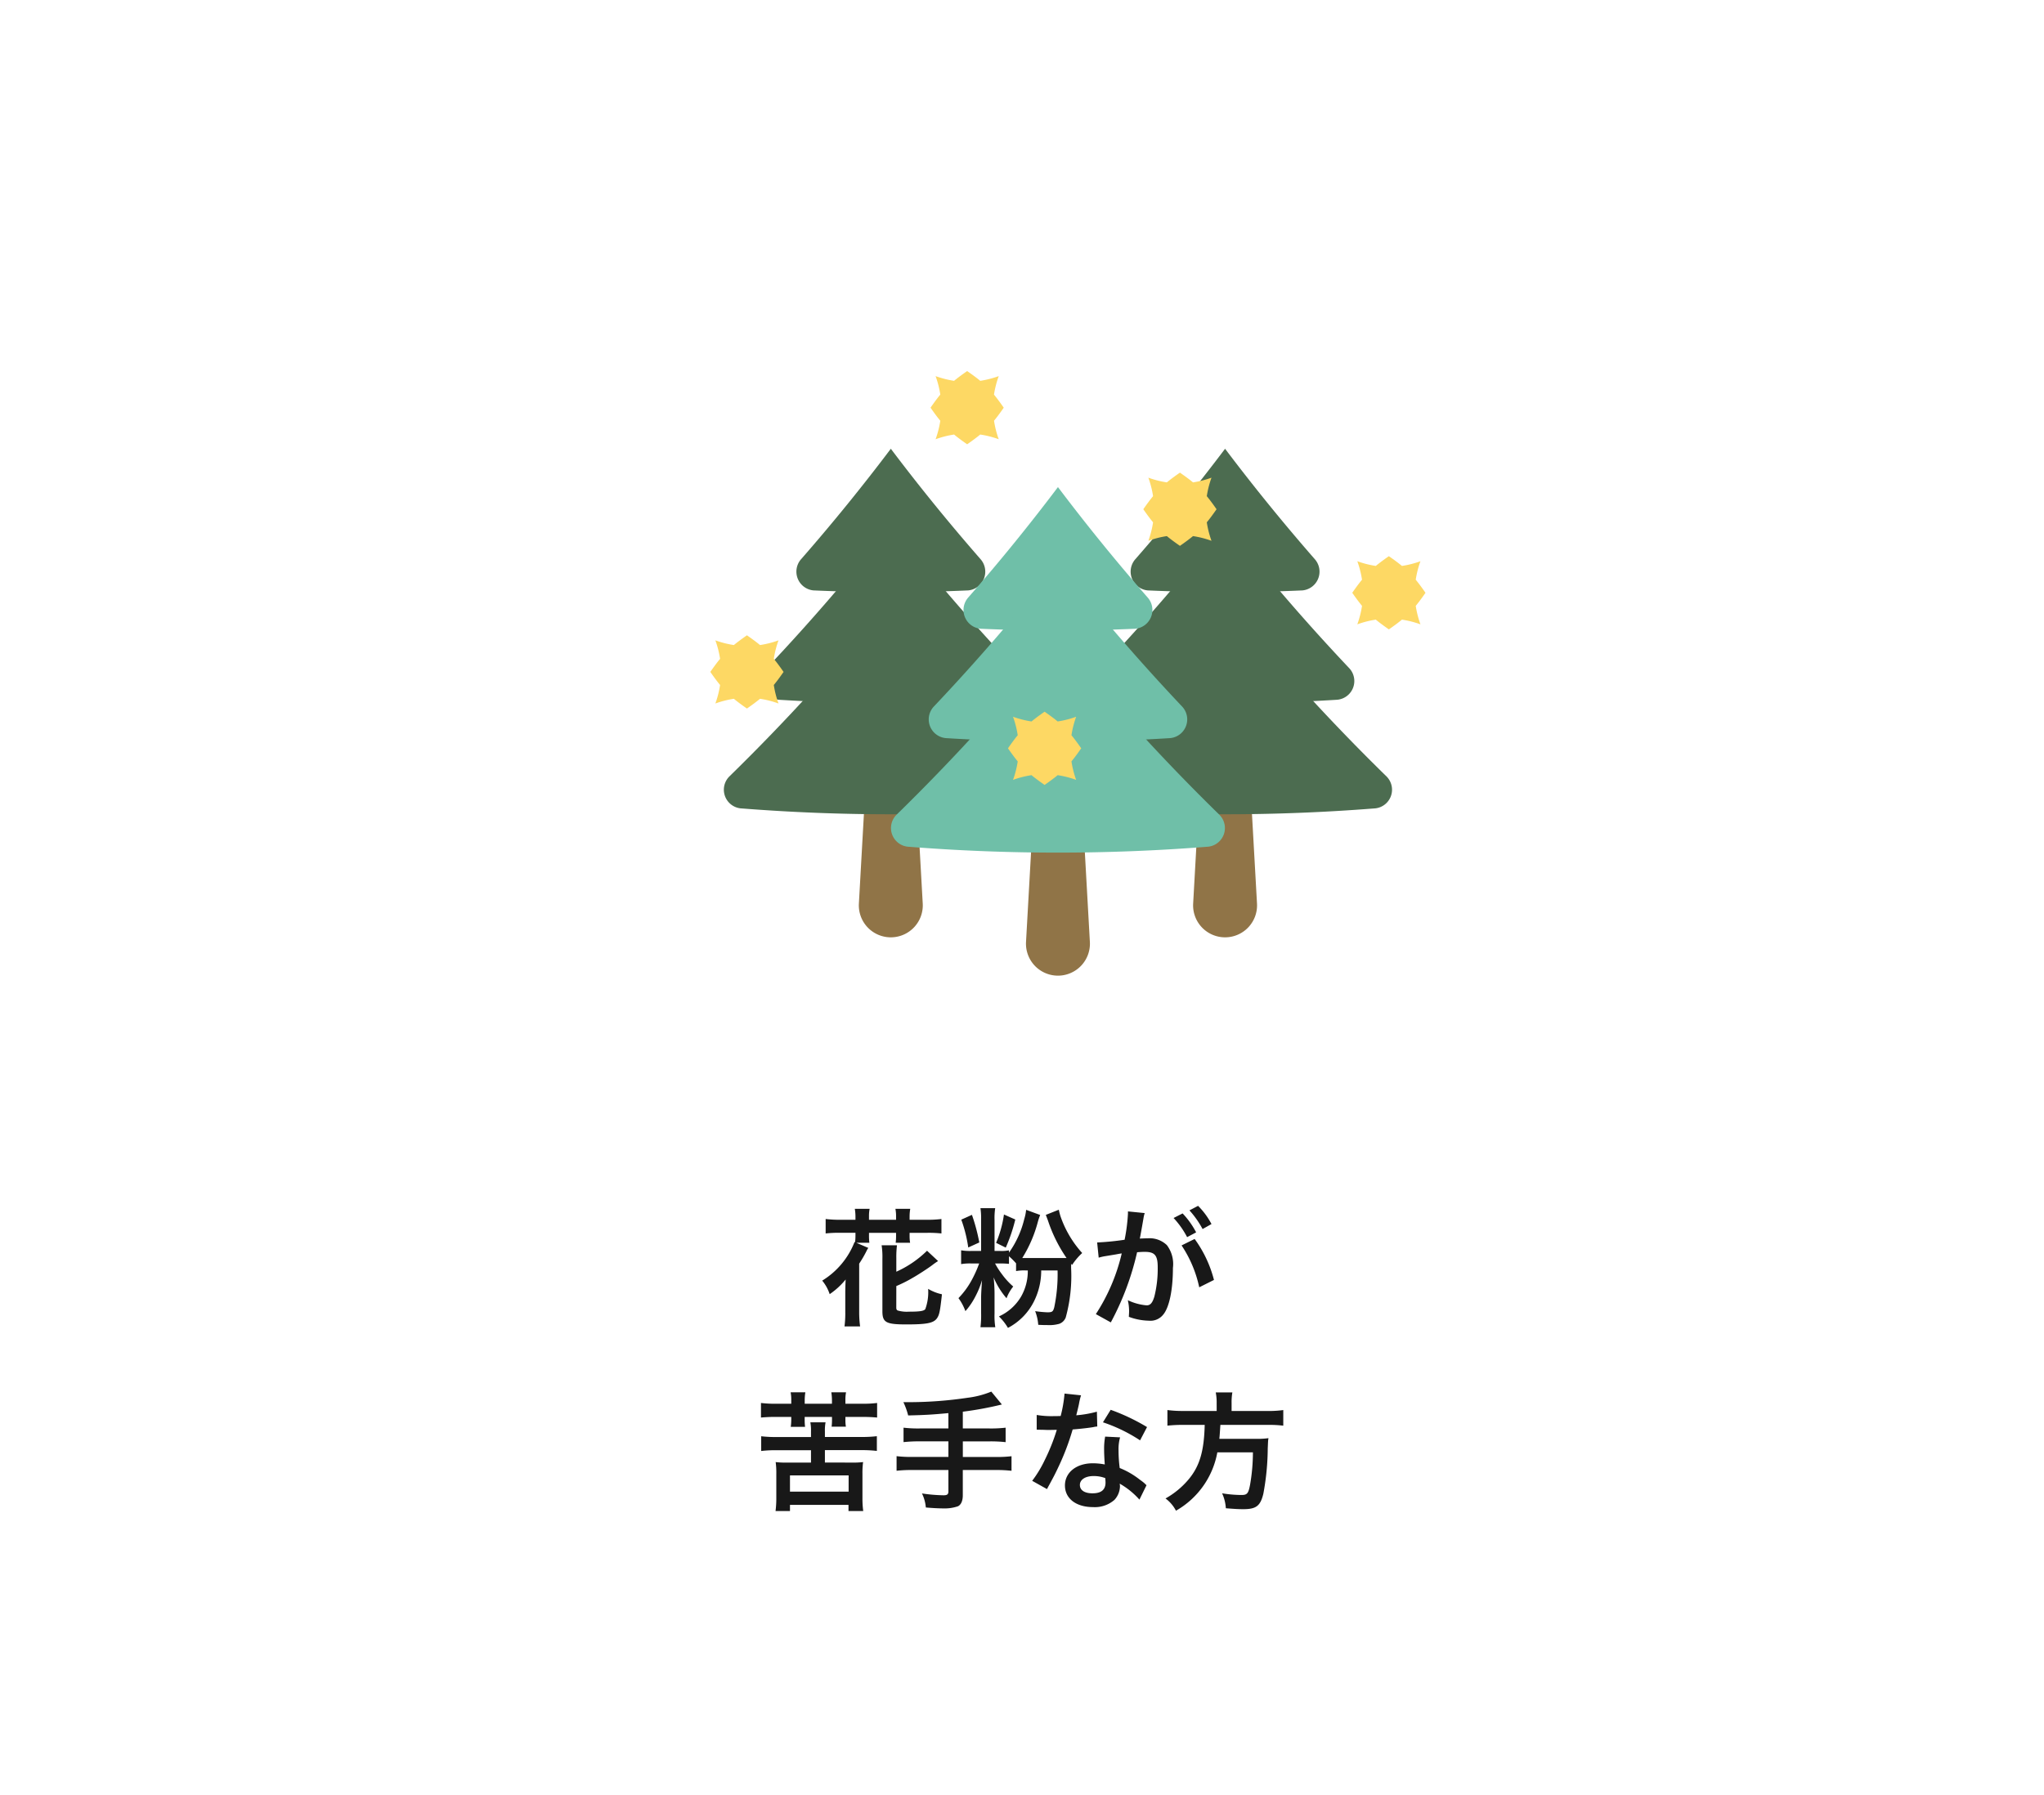 <?xml version="1.0" encoding="UTF-8"?> <svg xmlns="http://www.w3.org/2000/svg" xmlns:xlink="http://www.w3.org/1999/xlink" width="222" height="195" viewBox="0 0 222 195"><defs><filter id="長方形_30482" x="0" y="0" width="222" height="195" filterUnits="userSpaceOnUse"><feOffset dy="3"></feOffset><feGaussianBlur stdDeviation="3" result="blur"></feGaussianBlur><feFlood flood-opacity="0.161"></feFlood><feComposite operator="in" in2="blur"></feComposite><feComposite in="SourceGraphic"></feComposite></filter><clipPath id="clip-path"><rect id="長方形_30512" data-name="長方形 30512" width="77.674" height="65.681" fill="none"></rect></clipPath></defs><g id="グループ_18137" data-name="グループ 18137" transform="translate(-353 -2463.842)"><g transform="matrix(1, 0, 0, 1, 353, 2463.84)" filter="url(#長方形_30482)"><rect id="長方形_30482-2" data-name="長方形 30482" width="204" height="177" rx="20" transform="translate(9 6)" fill="#fff"></rect></g><path id="パス_43445" data-name="パス 43445" d="M-18.088-10.486h-1.6a12.872,12.872,0,0,1-1.638-.084V-9a12.333,12.333,0,0,1,1.638-.07h1.6v.322a5.534,5.534,0,0,1-.042.7l-.056-.028a8.552,8.552,0,0,1-3.514,4.2,4.5,4.5,0,0,1,.812,1.47A8.054,8.054,0,0,0-19.152-4c-.028.5-.042,1.05-.042,1.5v2.03a10.93,10.93,0,0,1-.084,1.568h1.694a11.644,11.644,0,0,1-.1-1.568v-5.25a12.774,12.774,0,0,0,.812-1.4,1.488,1.488,0,0,1,.182-.308l-1.3-.56h1.414a5.7,5.7,0,0,1-.042-.784v-.294h2.94v.35a5.673,5.673,0,0,1-.042.728h1.568a4.26,4.26,0,0,1-.056-.756v-.322h1.834A12.355,12.355,0,0,1-8.75-9V-10.57a12.333,12.333,0,0,1-1.624.084h-1.834v-.364a5.048,5.048,0,0,1,.07-.826h-1.61a4.115,4.115,0,0,1,.07.826v.364h-2.94v-.364a3.947,3.947,0,0,1,.07-.826h-1.61a5.186,5.186,0,0,1,.07.826Zm4.438,7.2a14.806,14.806,0,0,0,1.806-.91c.546-.308,1.582-.98,2.072-1.344a7.119,7.119,0,0,1,.658-.462l-1.2-1.12A11.43,11.43,0,0,1-13.65-4.844V-6.3a10.714,10.714,0,0,1,.07-1.414h-1.666a8.456,8.456,0,0,1,.084,1.47V-.56c0,1.232.392,1.442,2.6,1.442S-9.618.742-9.24.224c.266-.392.336-.728.546-2.618a4.851,4.851,0,0,1-1.5-.588,5.389,5.389,0,0,1-.308,2.2c-.154.21-.6.28-1.806.28A3.518,3.518,0,0,1-13.5-.63c-.112-.056-.154-.14-.154-.308ZM-1.414-6.524a7.977,7.977,0,0,1,.77.77v.84a4.964,4.964,0,0,1,1.022-.07H.63A5.579,5.579,0,0,1-.1-2.142,5.329,5.329,0,0,1-2.506.014a5.815,5.815,0,0,1,.98,1.246A6.549,6.549,0,0,0,1.33-1.68a7.475,7.475,0,0,0,.756-3.3H3.864A17.551,17.551,0,0,1,3.5-.966c-.126.462-.224.532-.742.532A12.367,12.367,0,0,1,1.428-.56,5.063,5.063,0,0,1,1.764.924c.49.028.714.028.98.028A3.925,3.925,0,0,0,4.06.812,1.2,1.2,0,0,0,4.746.14a16.985,16.985,0,0,0,.588-5.39c0-.224,0-.252.014-.448l.1.112A6.68,6.68,0,0,1,6.538-6.874,11.53,11.53,0,0,1,4.186-10.85,6.915,6.915,0,0,1,4-11.578l-1.414.56c.14.364.14.378.224.588a16,16,0,0,0,2.03,4.1H.028a14.237,14.237,0,0,0,1.68-3.878,6.645,6.645,0,0,1,.266-.8l-1.526-.56a4.9,4.9,0,0,1-.2.994A10.572,10.572,0,0,1-1.414-6.916v-.252a3.957,3.957,0,0,1-.938.07h-.63v-3.374a7.229,7.229,0,0,1,.07-1.274h-1.6a7.343,7.343,0,0,1,.07,1.26V-7.1h-1.05a5.628,5.628,0,0,1-1.12-.07v1.5a5.656,5.656,0,0,1,1.092-.07h.868a12.746,12.746,0,0,1-.714,1.624A8.91,8.91,0,0,1-6.9-1.974,5.643,5.643,0,0,1-6.146-.56,7.713,7.713,0,0,0-5.04-2.2a9.354,9.354,0,0,0,.7-1.736c-.042.546-.1,1.484-.1,1.848V-.322a10.646,10.646,0,0,1-.07,1.512H-2.9A7.981,7.981,0,0,1-2.982-.294V-2.506c0-.518-.042-1.2-.1-1.722A8.505,8.505,0,0,0-1.68-1.96,4.566,4.566,0,0,1-.952-3.234,7.856,7.856,0,0,1-2.17-4.564,8.458,8.458,0,0,1-2.926-5.74h.462a9.372,9.372,0,0,1,1.05.042ZM-6.594-10.5a14.944,14.944,0,0,1,.756,3.024l1.2-.546a20.1,20.1,0,0,0-.8-3Zm4.634-.56a12.438,12.438,0,0,1-.854,3.08l1.05.518A18.023,18.023,0,0,0-.728-10.514ZM17.332-7.7A13.1,13.1,0,0,1,19.25-3.15l1.6-.8a13.021,13.021,0,0,0-2.1-4.452Zm-4.116-3.08a3.257,3.257,0,0,1,.112-.434l-1.82-.182v.252a19.693,19.693,0,0,1-.364,2.828,28.754,28.754,0,0,1-2.982.294L8.33-6.37A5.749,5.749,0,0,1,8.9-6.51l1.274-.21c.448-.084.448-.084.658-.112A20.592,20.592,0,0,1,8.022-.238l1.624.9A30.057,30.057,0,0,0,12.5-6.958c.322-.028.546-.042.84-.042,1.078,0,1.4.378,1.4,1.666a12.44,12.44,0,0,1-.364,3.192c-.21.686-.434.952-.84.952a5.861,5.861,0,0,1-2.044-.56,5.258,5.258,0,0,1,.14,1.19c0,.14-.014.35-.028.616a6.49,6.49,0,0,0,2.156.42,1.773,1.773,0,0,0,1.554-.63c.672-.77,1.078-2.688,1.078-5.1a3.4,3.4,0,0,0-.658-2.478,2.712,2.712,0,0,0-2.072-.742c-.252,0-.448.014-.868.028.042-.182.042-.182.084-.42.14-.756.238-1.33.308-1.736Zm3.248.1A9.449,9.449,0,0,1,17.934-8.6l.98-.518a9.073,9.073,0,0,0-1.47-2.058Zm4.116.658A8.1,8.1,0,0,0,19.124-12l-.938.49a10.315,10.315,0,0,1,1.428,2.03ZM-25.06,9.5h-1.666a12.631,12.631,0,0,1-1.624-.084V11a16.254,16.254,0,0,1,1.624-.07h1.666v.336a5.935,5.935,0,0,1-.056.742h1.554a6.14,6.14,0,0,1-.042-.756v-.322h2.968v.336a6.346,6.346,0,0,1-.042.728h1.554a4.062,4.062,0,0,1-.056-.756v-.308h1.82c.7,0,1.176.028,1.624.07V9.416A12.333,12.333,0,0,1-17.36,9.5h-1.82V9.136a4.251,4.251,0,0,1,.07-.882h-1.6a5.777,5.777,0,0,1,.07.882V9.5H-23.6V9.136a5.5,5.5,0,0,1,.07-.882h-1.6a4.362,4.362,0,0,1,.07.868Zm3.654,6.384V14.54h3.934a13.8,13.8,0,0,1,1.708.084v-1.6a13.184,13.184,0,0,1-1.708.084h-3.934V12.5a4.765,4.765,0,0,1,.07-.98h-1.652a4.683,4.683,0,0,1,.07.98v.616h-3.7a13.486,13.486,0,0,1-1.708-.084v1.6a13.486,13.486,0,0,1,1.708-.084h3.7v1.344h-2.674a8.262,8.262,0,0,1-1.162-.056,8.8,8.8,0,0,1,.07,1.288v2.59a10.816,10.816,0,0,1-.084,1.442H-25.2v-.672h6.356v.672h1.6a10.243,10.243,0,0,1-.084-1.442v-2.59a8.575,8.575,0,0,1,.07-1.288,8.618,8.618,0,0,1-1.176.056Zm-3.794,1.4h6.37v1.764H-25.2Zm17.206-5.1H-11.13a13.678,13.678,0,0,1-1.736-.084v1.568a16.288,16.288,0,0,1,1.75-.084h3.122v1.694H-11.9a13.43,13.43,0,0,1-1.722-.084V16.78A14.047,14.047,0,0,1-11.9,16.7h3.906v2.31c0,.336-.126.434-.532.434a17.432,17.432,0,0,1-2.338-.2,4.288,4.288,0,0,1,.42,1.526c.8.07,1.484.1,1.9.1a4.487,4.487,0,0,0,1.568-.224c.35-.154.546-.588.546-1.2V16.7h3.584a13.952,13.952,0,0,1,1.708.084V15.2a13.334,13.334,0,0,1-1.708.084H-6.426V13.588H-3.5a14.531,14.531,0,0,1,1.722.084V12.1a13.928,13.928,0,0,1-1.75.084h-2.9v-1.82a37.332,37.332,0,0,0,4.242-.784l-1.148-1.4a9.811,9.811,0,0,1-2.59.672,43.446,43.446,0,0,1-6.272.476h-.686a7.755,7.755,0,0,1,.518,1.442c1.834-.042,2.534-.084,4.368-.252ZM4.62,8.394A14.3,14.3,0,0,1,4.2,10.83c-.308.014-.546.014-.714.014a9.721,9.721,0,0,1-1.89-.126v1.6l.742.014c.294.014.378.014.56.014s.252,0,.882-.014a21.538,21.538,0,0,1-1.316,3.3,12.743,12.743,0,0,1-1.358,2.24l1.61.9c.084-.168.084-.168.266-.5.532-.98.658-1.232.98-1.918a26.873,26.873,0,0,0,1.54-4.06c.868-.07,1.722-.168,2.226-.252a2.73,2.73,0,0,1,.448-.07l-.042-1.61a12.008,12.008,0,0,1-2.24.392c.154-.616.224-.9.294-1.232a7.008,7.008,0,0,1,.224-.938Zm8.96,3.64a22.1,22.1,0,0,0-3.948-1.876l-.84,1.358a17.135,17.135,0,0,1,4.032,1.96Zm-.056,6.314a2.507,2.507,0,0,1-.21-.2,5.162,5.162,0,0,0-.49-.378,8.747,8.747,0,0,0-2.212-1.288,14.864,14.864,0,0,1-.126-1.918,4.666,4.666,0,0,1,.168-1.414L9.03,13.07a7.426,7.426,0,0,0-.112,1.414c0,.42.028.966.07,1.61a6.954,6.954,0,0,0-1.3-.126c-1.778,0-3.024.994-3.024,2.408s1.2,2.352,3.052,2.352a3.232,3.232,0,0,0,2.324-.784,2.237,2.237,0,0,0,.6-1.484c0-.056-.014-.154-.028-.28a8.467,8.467,0,0,1,2.142,1.736Zm-4.48-.77s.028.336.028.476c0,.784-.462,1.176-1.414,1.176-.868,0-1.372-.336-1.372-.91s.588-.966,1.5-.966A3.529,3.529,0,0,1,9.044,17.578Zm12.1-7.294h-3.6a12.463,12.463,0,0,1-1.75-.1V11.88a15.221,15.221,0,0,1,1.75-.084h2.3c-.07,2.856-.546,4.48-1.75,5.922a9.051,9.051,0,0,1-2.506,2.072,3.9,3.9,0,0,1,1.134,1.33,9.171,9.171,0,0,0,4.494-6.342h3.864a20.5,20.5,0,0,1-.308,3.514c-.182.966-.322,1.12-.938,1.12a13.307,13.307,0,0,1-2.1-.182,4.543,4.543,0,0,1,.406,1.624c1.078.084,1.4.1,1.89.1,1.4,0,1.862-.35,2.184-1.68a27.673,27.673,0,0,0,.476-4.914c.028-.6.028-.77.056-.98a.351.351,0,0,0,.014-.14,8.8,8.8,0,0,1-1.442.07H21.434c.042-.42.042-.462.112-1.512H26.67a12.461,12.461,0,0,1,1.708.084V10.186a11.78,11.78,0,0,1-1.764.1h-3.85V9.43a6.275,6.275,0,0,1,.084-1.162H21.042a5.624,5.624,0,0,1,.1,1.162Z" transform="translate(464 2606.842)" fill="#181818"></path><g id="グループ_17173" data-name="グループ 17173" transform="translate(430.149 2504.154)"><g id="グループ_17172" data-name="グループ 17172" clip-path="url(#clip-path)"><path id="パス_39688" data-name="パス 39688" d="M74.4,161.83l1.631-29.061h3.673l1.631,29.061a3.473,3.473,0,1,1-6.935,0" transform="translate(-58.265 -103.981)" fill="#907447"></path><path id="パス_39689" data-name="パス 39689" d="M53.385,38.922Q58,45.045,63.124,50.911a2.048,2.048,0,0,1-1.329,3.4q-8.406.377-16.819,0a2.048,2.048,0,0,1-1.329-3.4q5.121-5.86,9.739-11.989" transform="translate(-33.781 -30.483)" fill="#4c6c50"></path><path id="パス_39690" data-name="パス 39690" d="M39.694,76.621Q46,84.689,53.182,92.289a2.041,2.041,0,0,1-1.358,3.43,197.548,197.548,0,0,1-24.259,0,2.041,2.041,0,0,1-1.358-3.43Q33.384,84.7,39.694,76.621" transform="translate(-20.09 -60.008)" fill="#4c6c50"></path><path id="パス_39691" data-name="パス 39691" d="M24.85,114.309a224.142,224.142,0,0,0,17.556,19.274,2.038,2.038,0,0,1-1.388,3.458,207.044,207.044,0,0,1-32.337,0,2.038,2.038,0,0,1-1.388-3.458A224.139,224.139,0,0,0,24.85,114.309" transform="translate(-5.246 -89.524)" fill="#4c6c50"></path><path id="パス_39692" data-name="パス 39692" d="M241.832,161.83l1.631-29.061h3.673l1.631,29.061a3.473,3.473,0,1,1-6.935,0" transform="translate(-189.392 -103.981)" fill="#907447"></path><path id="パス_39693" data-name="パス 39693" d="M220.815,38.922q4.617,6.123,9.739,11.989a2.048,2.048,0,0,1-1.329,3.4q-8.406.377-16.819,0a2.048,2.048,0,0,1-1.329-3.4q5.121-5.86,9.739-11.989" transform="translate(-164.908 -30.483)" fill="#4c6c50"></path><path id="パス_39694" data-name="パス 39694" d="M207.124,76.621q6.306,8.068,13.488,15.668a2.041,2.041,0,0,1-1.359,3.43,197.545,197.545,0,0,1-24.259,0,2.041,2.041,0,0,1-1.359-3.43q7.178-7.585,13.488-15.668" transform="translate(-151.217 -60.008)" fill="#4c6c50"></path><path id="パス_39695" data-name="パス 39695" d="M192.28,114.309a224.106,224.106,0,0,0,17.556,19.274,2.038,2.038,0,0,1-1.388,3.458,207.044,207.044,0,0,1-32.337,0,2.038,2.038,0,0,1-1.388-3.458,224.14,224.14,0,0,0,17.556-19.274" transform="translate(-136.373 -89.524)" fill="#4c6c50"></path><path id="パス_39696" data-name="パス 39696" d="M158.117,181.038l1.631-29.061h3.673l1.631,29.061a3.473,3.473,0,1,1-6.935,0" transform="translate(-123.829 -119.025)" fill="#907447"></path><path id="パス_39697" data-name="パス 39697" d="M137.1,58.131q4.617,6.123,9.739,11.989a2.048,2.048,0,0,1-1.329,3.4q-8.406.377-16.819,0a2.048,2.048,0,0,1-1.329-3.4q5.121-5.86,9.739-11.989" transform="translate(-99.345 -45.527)" fill="#6fbfa8"></path><path id="パス_39698" data-name="パス 39698" d="M123.409,95.829Q129.715,103.9,136.9,111.5a2.041,2.041,0,0,1-1.358,3.43,197.551,197.551,0,0,1-24.259,0,2.041,2.041,0,0,1-1.358-3.43q7.178-7.585,13.488-15.668" transform="translate(-85.654 -75.051)" fill="#6fbfa8"></path><path id="パス_39699" data-name="パス 39699" d="M108.565,133.517a224.178,224.178,0,0,0,17.556,19.274,2.038,2.038,0,0,1-1.388,3.458,207.048,207.048,0,0,1-32.337,0,2.038,2.038,0,0,1-1.388-3.458,224.105,224.105,0,0,0,17.556-19.274" transform="translate(-70.809 -104.567)" fill="#6fbfa8"></path><path id="パス_39700" data-name="パス 39700" d="M6.895,137.789c.332-.4.671-.862,1.059-1.42-.388-.559-.727-1.017-1.059-1.42a10.5,10.5,0,0,1,.511-2.009,10.478,10.478,0,0,1-2.009.511c-.4-.332-.862-.671-1.42-1.059-.559.388-1.017.727-1.42,1.059a10.478,10.478,0,0,1-2.009-.511,10.493,10.493,0,0,1,.511,2.009c-.332.4-.671.862-1.059,1.42.388.559.727,1.018,1.059,1.42A10.492,10.492,0,0,1,.548,139.8a10.492,10.492,0,0,1,2.009-.511c.4.332.862.671,1.42,1.059.559-.388,1.018-.727,1.42-1.059a10.492,10.492,0,0,1,2.009.511,10.492,10.492,0,0,1-.511-2.009" transform="translate(0 -103.686)" fill="#fdd864"></path><path id="パス_39701" data-name="パス 39701" d="M117.185,5.4c.332-.4.671-.862,1.059-1.42-.388-.559-.727-1.017-1.059-1.42A10.493,10.493,0,0,1,117.7.548a10.488,10.488,0,0,1-2.009.511c-.4-.332-.862-.671-1.42-1.059-.559.388-1.018.727-1.42,1.059a10.492,10.492,0,0,1-2.009-.511,10.492,10.492,0,0,1,.511,2.009c-.332.4-.671.862-1.059,1.42.388.559.727,1.018,1.059,1.42a10.492,10.492,0,0,1-.511,2.009,10.492,10.492,0,0,1,2.009-.511c.4.332.862.671,1.42,1.059.559-.388,1.017-.727,1.42-1.059a10.488,10.488,0,0,1,2.009.511,10.493,10.493,0,0,1-.511-2.009" transform="translate(-86.376)" fill="#fdd864"></path><path id="パス_39702" data-name="パス 39702" d="M328.446,98.15c.332-.4.671-.862,1.059-1.42-.388-.559-.727-1.017-1.059-1.42a10.473,10.473,0,0,1,.511-2.009,10.493,10.493,0,0,1-2.009.511c-.4-.332-.862-.671-1.42-1.059-.559.388-1.018.727-1.42,1.059A10.491,10.491,0,0,1,322.1,93.3a10.493,10.493,0,0,1,.511,2.008c-.332.4-.671.862-1.059,1.42.388.559.727,1.018,1.059,1.42a10.5,10.5,0,0,1-.511,2.009,10.492,10.492,0,0,1,2.009-.511c.4.332.862.671,1.42,1.059.559-.388,1.017-.727,1.42-1.059a10.494,10.494,0,0,1,2.009.511,10.473,10.473,0,0,1-.511-2.009" transform="translate(-251.831 -72.642)" fill="#fdd864"></path><path id="パス_39703" data-name="パス 39703" d="M223.8,56.287c.332-.4.671-.862,1.059-1.42-.388-.559-.727-1.017-1.059-1.42a10.493,10.493,0,0,1,.511-2.009,10.488,10.488,0,0,1-2.009.511c-.4-.332-.862-.671-1.42-1.059-.559.388-1.018.727-1.42,1.059a10.492,10.492,0,0,1-2.009-.511,10.493,10.493,0,0,1,.511,2.009c-.332.4-.671.862-1.059,1.42.388.559.727,1.018,1.059,1.42a10.493,10.493,0,0,1-.511,2.009,10.491,10.491,0,0,1,2.009-.511c.4.332.862.671,1.42,1.059.559-.388,1.017-.727,1.42-1.059a10.487,10.487,0,0,1,2.009.511,10.493,10.493,0,0,1-.511-2.009" transform="translate(-169.878 -39.856)" fill="#fdd864"></path><path id="パス_39704" data-name="パス 39704" d="M155.992,176.069c.332-.4.671-.862,1.059-1.42-.388-.559-.727-1.017-1.059-1.42a10.493,10.493,0,0,1,.511-2.009,10.489,10.489,0,0,1-2.009.511c-.4-.332-.862-.671-1.42-1.059-.559.388-1.018.727-1.42,1.059a10.492,10.492,0,0,1-2.009-.511,10.493,10.493,0,0,1,.511,2.009c-.332.4-.671.862-1.059,1.42.388.559.727,1.018,1.059,1.42a10.492,10.492,0,0,1-.511,2.009,10.492,10.492,0,0,1,2.009-.511c.4.332.862.671,1.42,1.059.559-.388,1.017-.727,1.42-1.059a10.489,10.489,0,0,1,2.009.511,10.493,10.493,0,0,1-.511-2.009" transform="translate(-116.769 -133.666)" fill="#fdd864"></path></g></g></g></svg> 
